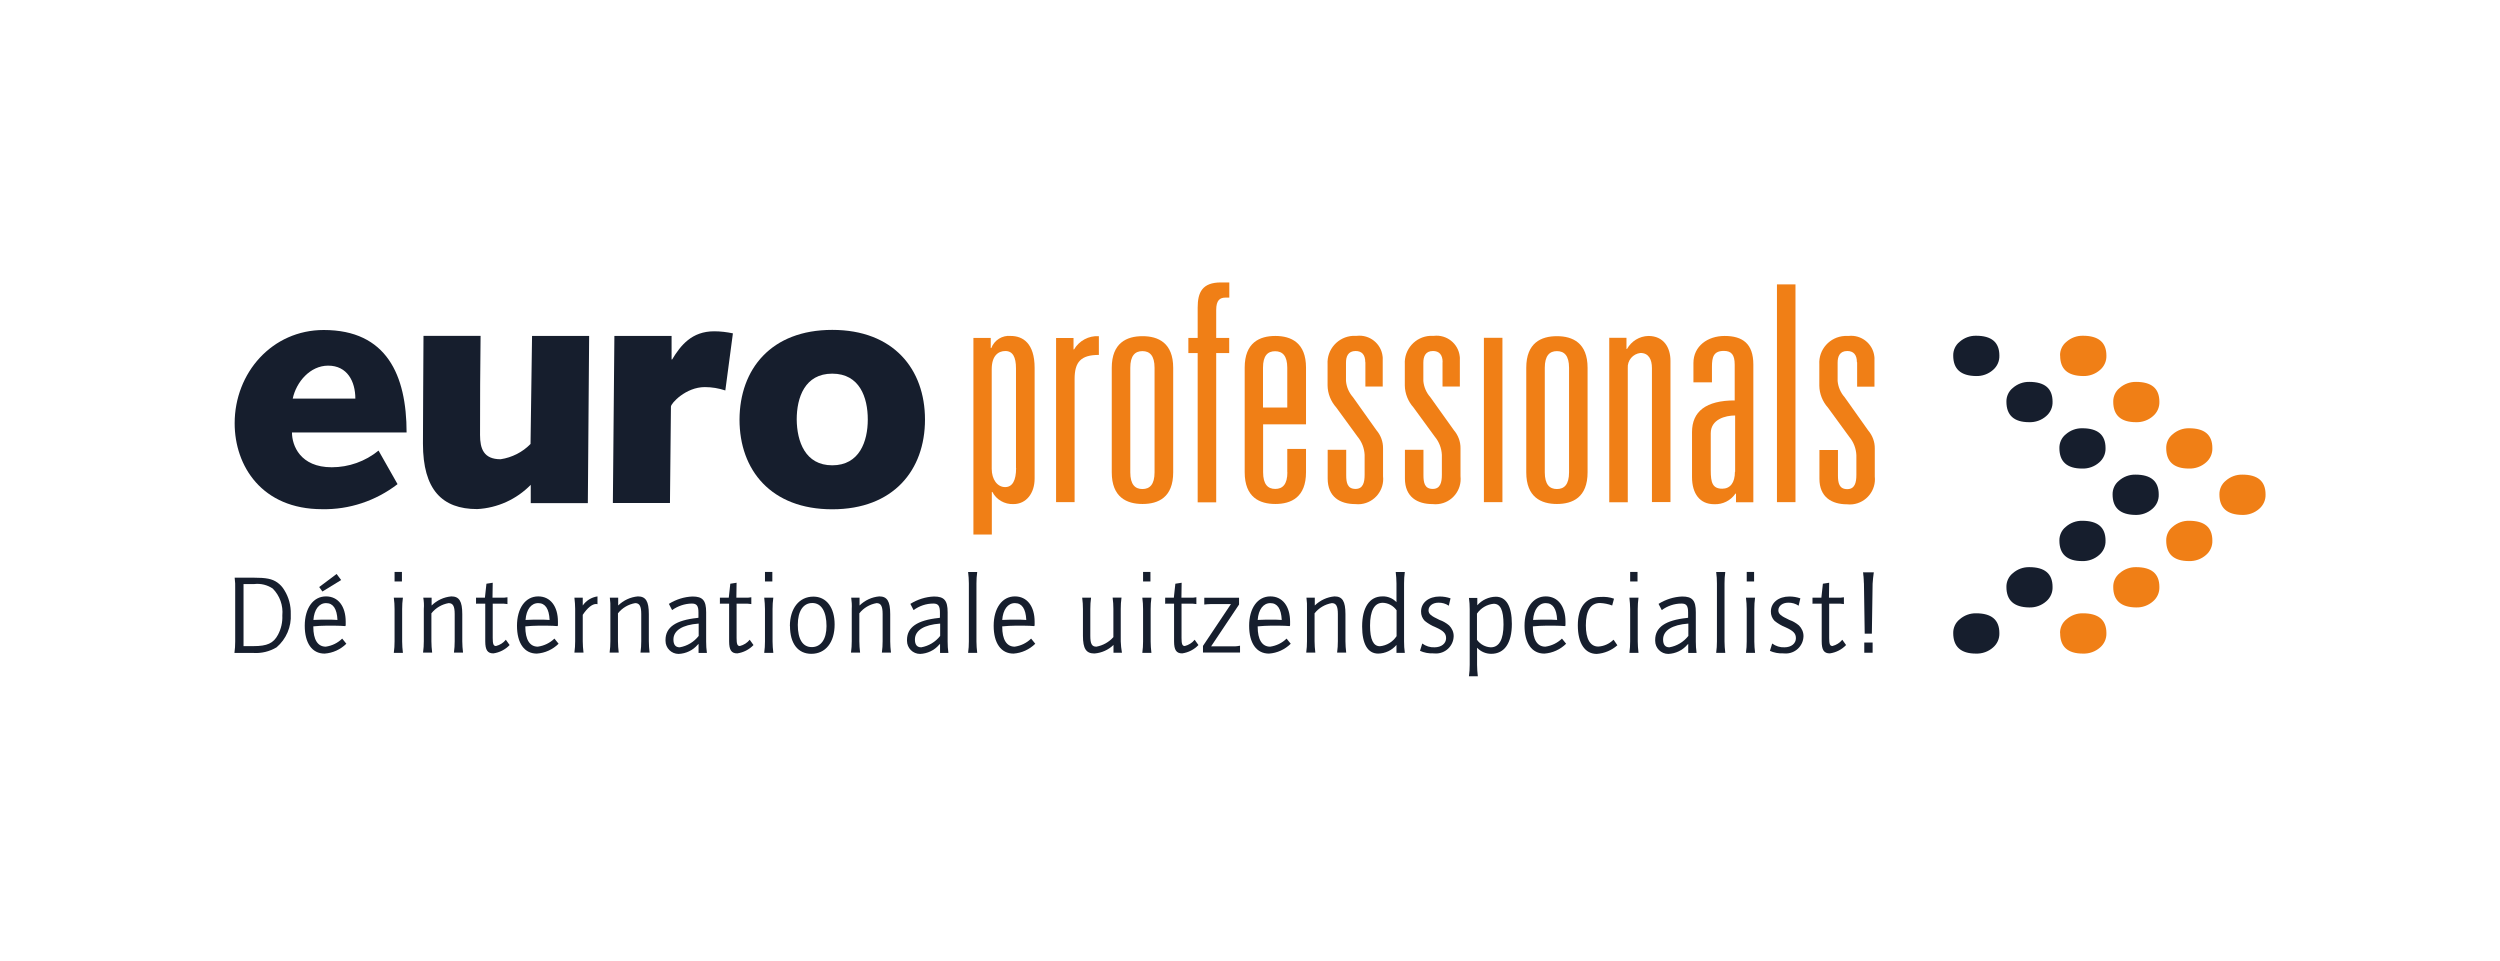 <svg xmlns="http://www.w3.org/2000/svg" xmlns:xlink="http://www.w3.org/1999/xlink" id="Laag_1" data-name="Laag 1" viewBox="0 0 230.76 88.74"><defs><style>      .cls-1 {        clip-path: url(#clippath);      }      .cls-2 {        fill: none;      }      .cls-2, .cls-3, .cls-4 {        stroke-width: 0px;      }      .cls-5 {        clip-path: url(#clippath-1);      }      .cls-6 {        clip-path: url(#clippath-4);      }      .cls-7 {        clip-path: url(#clippath-3);      }      .cls-8 {        clip-path: url(#clippath-2);      }      .cls-9 {        clip-path: url(#clippath-5);      }      .cls-3 {        fill: #161e2d;      }      .cls-4 {        fill: #f07f16;      }    </style><clipPath id="clippath"><rect class="cls-2" x="21.66" y="26.08" width="187.44" height="36.34"></rect></clipPath><clipPath id="clippath-1"><rect class="cls-2" x="21.66" y="26.08" width="187.44" height="36.34"></rect></clipPath><clipPath id="clippath-2"><rect class="cls-2" x="21.66" y="26.08" width="187.44" height="36.34"></rect></clipPath><clipPath id="clippath-3"><rect class="cls-2" x="21.66" y="26.08" width="187.44" height="36.34"></rect></clipPath><clipPath id="clippath-4"><rect class="cls-2" x="21.66" y="26.08" width="187.44" height="36.34"></rect></clipPath><clipPath id="clippath-5"><rect class="cls-2" x="21.66" y="26.08" width="187.44" height="36.34"></rect></clipPath></defs><g id="Europrofessionals_LPC_RGB" data-name="Europrofessionals LPC RGB"><path id="Path_6934" data-name="Path 6934" class="cls-3" d="m180.29,32.82c-.01-.49.21-.97.59-1.27.42-.37.96-.57,1.52-.56,1.41,0,2.15.59,2.15,1.83.02.51-.2,1-.59,1.33-.43.38-1,.58-1.57.56-1.41-.02-2.1-.65-2.1-1.89h0Zm4.91,4.26c-.01-.49.21-.97.59-1.27.42-.37.96-.57,1.52-.56,1.41,0,2.15.59,2.15,1.83.02.51-.2,1-.59,1.33-.43.38-1,.58-1.57.56-1.41,0-2.1-.65-2.1-1.89Zm4.89,4.28c-.01-.49.21-.97.59-1.27.42-.37.96-.57,1.52-.56,1.41,0,2.15.59,2.15,1.83.02.51-.2,1-.59,1.33-.43.38-1,.58-1.57.56-1.41,0-2.1-.65-2.1-1.89Zm4.91,4.28c-.01-.49.21-.97.59-1.27.42-.37.96-.57,1.52-.56,1.41,0,2.15.59,2.15,1.83.02.51-.2,1-.59,1.33-.43.38-1,.58-1.57.56-1.41-.02-2.1-.66-2.1-1.89Zm-4.91,4.26c-.01-.49.21-.97.59-1.27.42-.37.96-.57,1.52-.56,1.41,0,2.15.59,2.15,1.83.02.51-.2,1-.59,1.33-.43.38-1,.58-1.57.56-1.41,0-2.1-.65-2.1-1.89Zm-4.89,4.28c-.01-.49.21-.97.59-1.27.42-.37.96-.57,1.52-.56,1.41,0,2.15.59,2.15,1.83.02.51-.2,1-.59,1.33-.43.38-1,.58-1.57.56-1.41-.02-2.1-.66-2.1-1.89Zm-4.91,4.26c-.01-.49.21-.97.59-1.27.42-.37.96-.57,1.52-.56,1.41,0,2.15.59,2.15,1.83.02.51-.2,1-.59,1.33-.43.38-1,.58-1.57.56-1.41,0-2.1-.65-2.1-1.89Z"></path><g id="Group_4424" data-name="Group 4424"><g class="cls-1"><g id="Group_4422" data-name="Group 4422"><path id="Path_6935" data-name="Path 6935" class="cls-4" d="m190.15,32.82c-.01-.49.21-.97.59-1.27.42-.37.96-.57,1.52-.56,1.41,0,2.17.59,2.17,1.83.02.51-.2,1-.59,1.33-.43.38-1,.58-1.57.56-1.43-.02-2.11-.65-2.11-1.89Zm4.91,4.26c-.01-.49.21-.97.59-1.27.42-.37.96-.57,1.52-.56,1.41,0,2.15.59,2.15,1.83.02.51-.2,1-.59,1.33-.43.38-1,.58-1.57.56-1.41,0-2.1-.65-2.1-1.89Zm4.89,4.28c-.01-.49.21-.97.59-1.27.42-.37.96-.57,1.52-.56,1.41,0,2.15.59,2.15,1.83.02.51-.2,1-.59,1.33-.43.38-1,.58-1.57.56-1.41,0-2.1-.65-2.1-1.89Zm4.91,4.28c-.01-.49.21-.97.59-1.27.42-.37.96-.57,1.52-.56,1.41,0,2.15.59,2.15,1.83.02.51-.2,1-.59,1.33-.43.38-1,.58-1.57.56-1.41-.02-2.1-.66-2.1-1.89Zm-4.91,4.26c-.01-.49.21-.97.59-1.27.42-.37.96-.57,1.52-.56,1.41,0,2.15.59,2.15,1.83.02.51-.2,1-.59,1.33-.43.38-1,.58-1.57.56-1.41,0-2.1-.65-2.1-1.89Zm-4.89,4.28c-.01-.49.21-.97.59-1.27.42-.37.96-.57,1.52-.56,1.41,0,2.15.59,2.15,1.83.02.51-.2,1-.59,1.33-.43.38-1,.58-1.57.56-1.41-.02-2.1-.66-2.1-1.89Zm-4.91,4.26c-.01-.49.21-.97.59-1.27.42-.37.96-.57,1.52-.56,1.41,0,2.17.59,2.17,1.83.02.51-.2,1-.59,1.33-.43.38-1,.58-1.57.56-1.43,0-2.11-.65-2.11-1.89h0Z"></path></g></g><g class="cls-5"><g id="Group_4423" data-name="Group 4423"><path id="Path_6936" data-name="Path 6936" class="cls-3" d="m36.68,44.7c-1.99,1.53-4.44,2.35-6.95,2.3-5.55,0-8.07-3.98-8.07-7.93,0-4.66,3.46-8.61,8.22-8.61,5.81,0,7.65,4.17,7.65,9.46h-10.58c0,1.19.75,3.21,3.67,3.21,1.57,0,3.1-.54,4.32-1.54l1.75,3.09h0Zm-3.88-7.91c0-1.59-.75-3.04-2.51-3.04-1.66,0-2.94,1.5-3.27,3.04h5.78Z"></path></g></g></g><path id="Path_6937" data-name="Path 6937" class="cls-3" d="m49.11,31.01h5.27l-.12,15.43h-5.27v-1.69c-1.31,1.34-3.07,2.14-4.94,2.24-3.25,0-5.01-1.8-5.01-6.04,0-3.16.04-6.55.05-9.95h5.27c-.04,2.97-.05,5.97-.05,9.15,0,1.26.33,2.24,1.9,2.24,1.05-.16,2.02-.65,2.76-1.41l.14-9.95h0Z"></path><path id="Path_6938" data-name="Path 6938" class="cls-3" d="m56.72,31.01h5.27v2.17h.05c.79-1.31,1.82-2.6,3.88-2.6.58,0,1.16.07,1.73.19l-.7,5.27c-.61-.2-1.24-.31-1.89-.31-1.76,0-3.13,1.5-3.13,1.8l-.09,8.9h-5.27l.14-15.42h0Z"></path><path id="Path_6939" data-name="Path 6939" class="cls-3" d="m76.82,30.45c5.64,0,8.56,3.61,8.56,8.28s-2.92,8.28-8.56,8.28-8.56-3.61-8.56-8.28c.02-4.66,2.92-8.28,8.56-8.28m0,12.5c2.51,0,3.28-2.2,3.28-4.23s-.75-4.23-3.28-4.23-3.28,2.2-3.28,4.23c.02,2.01.77,4.23,3.28,4.23"></path><path id="Path_6940" data-name="Path 6940" class="cls-4" d="m93.79,43.21c0,1.12-.33,1.75-1.01,1.75-.73,0-1.24-.72-1.24-1.68v-9.2c0-1.22.58-1.68,1.26-1.68s.98.56.98,1.6v9.2h.02Zm-3.95,6.13h1.71v-3.93h.05c.37.72,1.13,1.15,1.94,1.12,1.19,0,1.96-1,1.96-2.36v-10.21c0-2.29-1.1-2.95-2.2-2.95-.78-.08-1.52.38-1.8,1.12h-.05v-.94h-1.6v18.16h0Z"></path><path id="Path_6941" data-name="Path 6941" class="cls-4" d="m97.49,31.2h1.6v1.05h.05c.47-.8,1.36-1.28,2.29-1.22v1.73c-1.66,0-2.24.65-2.24,2.22v11.37h-1.71v-15.14Z"></path><g id="Group_4427" data-name="Group 4427"><g class="cls-8"><g id="Group_4425" data-name="Group 4425"><path id="Path_6942" data-name="Path 6942" class="cls-4" d="m106.57,43.6c0,1.12-.44,1.54-1.12,1.54s-1.12-.42-1.12-1.54v-9.65c0-1.12.44-1.54,1.12-1.54s1.12.42,1.12,1.54v9.66h0Zm-3.95,0c0,2.3,1.38,2.92,2.84,2.92s2.83-.61,2.83-2.92v-9.65c0-2.3-1.38-2.92-2.83-2.92s-2.84.61-2.84,2.92v9.66h0Z"></path></g></g><g class="cls-7"><g id="Group_4426" data-name="Group 4426"><path id="Path_6943" data-name="Path 6943" class="cls-4" d="m110.55,28.39c0-1.4.42-2.32,2.15-2.32h.77v1.4h-.35c-.52,0-.86.24-.86,1.15v2.57h1.2v1.4h-1.2v13.78h-1.71v-13.78h-.86v-1.4h.86v-2.79Z"></path></g></g></g><path id="Path_6944" data-name="Path 6944" class="cls-4" d="m118.83,37.62h-2.25v-3.68c0-1.12.44-1.52,1.12-1.52s1.12.42,1.12,1.52v3.68h.02Zm0,5.97c0,1.12-.44,1.54-1.12,1.54s-1.12-.42-1.12-1.54v-4.42h3.96v-5.24c0-2.3-1.38-2.92-2.83-2.92s-2.83.61-2.83,2.92v9.66c0,2.32,1.38,2.93,2.83,2.93s2.83-.61,2.83-2.93v-2.15h-1.73v2.15h0Z"></path><path id="Path_6945" data-name="Path 6945" class="cls-4" d="m126.02,33.43c0-.7-.33-1.03-.89-1.03-.7,0-.89.51-.89,1.08v1.69c.05.56.28,1.08.65,1.5l2.16,3.04c.4.47.62,1.06.61,1.68v2.57c.14,1.27-.77,2.42-2.04,2.57-.17.02-.35.02-.52,0-1.41,0-2.55-.66-2.55-2.36v-2.65h1.71v2.34c0,.7.11,1.27.86,1.27.7,0,.84-.61.84-1.31v-1.83c-.03-.61-.25-1.2-.65-1.68l-1.97-2.7c-.5-.56-.79-1.28-.8-2.03v-1.96c-.08-1.37.97-2.54,2.34-2.62.12,0,.24,0,.35,0,1.18-.14,2.26.71,2.39,1.9.01.09.02.18.01.27v2.51h-1.6v-2.25h0Z"></path><path id="Path_6946" data-name="Path 6946" class="cls-4" d="m133.16,33.43c0-.7-.33-1.03-.89-1.03-.7,0-.89.51-.89,1.08v1.69c.05.56.28,1.08.65,1.5l2.17,3.04c.4.47.62,1.06.61,1.68v2.57c.14,1.28-.78,2.43-2.05,2.57-.18.02-.35.02-.53,0-1.41,0-2.55-.66-2.55-2.36v-2.65h1.71v2.34c0,.7.11,1.27.86,1.27.7,0,.84-.61.84-1.31v-1.83c-.03-.61-.25-1.2-.65-1.68l-1.97-2.7c-.5-.56-.79-1.28-.8-2.03v-1.96c-.08-1.37.97-2.54,2.33-2.62.12,0,.24,0,.35,0,1.18-.14,2.26.71,2.39,1.9.01.09.02.18.01.27v2.51h-1.6v-2.25h.02Z"></path><path id="Path_6947" data-name="Path 6947" class="cls-4" d="m136.97,31.18h1.71v15.17h-1.71v-15.17Z"></path><path id="Path_6948" data-name="Path 6948" class="cls-4" d="m144.83,43.6c0,1.12-.44,1.54-1.12,1.54s-1.12-.42-1.12-1.54v-9.65c0-1.12.44-1.54,1.12-1.54s1.12.42,1.12,1.54v9.66h0Zm-3.95,0c0,2.3,1.38,2.92,2.83,2.92s2.83-.61,2.83-2.92v-9.65c0-2.3-1.38-2.92-2.83-2.92s-2.83.61-2.83,2.92v9.66h0Z"></path><path id="Path_6949" data-name="Path 6949" class="cls-4" d="m148.53,31.18h1.6v1.03h.05c.4-.72,1.15-1.18,1.97-1.2,1.41,0,2.04,1.06,2.04,2.29v13.04h-1.71v-12.36c0-.8-.3-1.4-1.06-1.4-.7.08-1.22.69-1.17,1.4v12.38h-1.71v-15.17h-.02Z"></path><path id="Path_6950" data-name="Path 6950" class="cls-4" d="m160.14,43.56c0,1-.44,1.55-1.17,1.55-.91,0-1.06-.59-1.06-1.68v-3.44c0-1.29,1.36-1.64,2.25-1.64v5.2h-.02Zm0-6.6c-2.69,0-3.96,1.03-3.96,2.93v4.14c0,1.54.72,2.51,2.04,2.51.78.04,1.53-.33,1.97-.98h.05v.8h1.6v-12.71c0-1.94-1-2.64-2.65-2.64-1.57,0-2.88.94-2.88,2.5v1.78h1.71v-1.43c0-.89.14-1.47,1.1-1.47.7,0,1,.36,1,1.27v3.28h.02Z"></path><path id="Path_6951" data-name="Path 6951" class="cls-4" d="m164.02,46.35h1.71v-20.1h-1.71v20.1Z"></path><g id="Group_4430" data-name="Group 4430"><g class="cls-6"><g id="Group_4428" data-name="Group 4428"><path id="Path_6952" data-name="Path 6952" class="cls-4" d="m171.4,33.43c0-.7-.33-1.03-.89-1.03-.7,0-.89.51-.89,1.08v1.69c.05.56.28,1.08.65,1.5l2.17,3.06c.4.47.62,1.06.61,1.68v2.57c.14,1.27-.77,2.42-2.04,2.57-.17.02-.35.02-.52,0-1.41,0-2.55-.66-2.55-2.36v-2.65h1.71v2.34c0,.7.11,1.27.86,1.27.7,0,.84-.61.84-1.31v-1.83c-.03-.61-.25-1.2-.65-1.68l-1.97-2.7c-.5-.56-.79-1.28-.8-2.03v-1.97c-.08-1.37.97-2.54,2.34-2.62.12,0,.24,0,.35,0,1.18-.14,2.26.71,2.39,1.9.01.09.02.18.01.27v2.51h-1.6v-2.25h0Z"></path></g></g><g class="cls-9"><g id="Group_4429" data-name="Group 4429"><path id="Path_6953" data-name="Path 6953" class="cls-3" d="m22.5,59.64h.89c1.27,0,1.85-.26,2.27-1.05.29-.55.43-1.16.4-1.78.09-.91-.23-1.82-.88-2.48-.5-.34-1.11-.49-1.71-.42h-.99v5.73s.02,0,.02,0Zm-.84-6.32h1.69c1.24,0,1.76.11,2.24.44.27.19.49.43.66.72.41.66.61,1.42.59,2.2.07,1.17-.42,2.31-1.31,3.07-.65.39-1.4.57-2.15.52h-1.74c.05-.35.07-.7.07-1.05v-4.84c.01-.36,0-.71-.05-1.06h0Z"></path></g></g></g><path id="Path_6954" data-name="Path 6954" class="cls-3" d="m29.47,54.18l1.6-1.2.42.56-1.73,1.06-.3-.42h0Zm1.68,3.04c-.05-1.03-.4-1.55-1.05-1.55s-1.1.59-1.17,1.55h.09c.33-.02.52-.02.58-.02h1.05c.14,0,.28.02.4.02h.1Zm.44,1.73l.38.47c-.54.53-1.25.86-2.01.91-1.15,0-1.83-.96-1.83-2.57s.77-2.71,1.96-2.71c1.12,0,1.82.91,1.82,2.34v.28l-.02.12h-.07c-.45-.04-1.01-.04-1.66-.04-.28,0-.47.02-.63.02l-.54.04h-.07v.05c0,1.17.4,1.83,1.15,1.83.57-.08,1.11-.34,1.52-.75h0Z"></path><path id="Path_6955" data-name="Path 6955" class="cls-3" d="m36.42,53.67v-.88h.68v.88h-.68Zm-.07,1.5h.84c-.05.35-.07.7-.07,1.05v2.99c0,.35.03.7.07,1.05h-.84c.05-.35.07-.7.07-1.05v-2.99c0-.35-.02-.7-.07-1.05Z"></path><path id="Path_6956" data-name="Path 6956" class="cls-3" d="m39.07,55.17h.77v.72c.49-.48,1.13-.78,1.82-.84.73,0,1.01.45,1.01,1.64v2.5c0,.35.03.7.07,1.05h-.84c.05-.35.07-.7.07-1.05v-2.51c0-.73-.16-1.01-.56-1.01-.63.11-1.19.44-1.59.94v2.58c0,.35.03.7.07,1.05h-.84c.05-.35.07-.7.07-1.05v-2.99c.03-.34.01-.69-.05-1.03h0Z"></path><path id="Path_6957" data-name="Path 6957" class="cls-3" d="m43.94,55.75v-.58h.82l.14-1.29.58-.09-.02,1.38h.82c.19,0,.37,0,.56-.04v.63c-.06-.01-.12-.02-.17-.02l-.19-.02h-1v3.18c0,.54.07.73.3.73.36-.09.68-.29.91-.58l.35.49c-.4.42-.93.69-1.5.77-.54,0-.75-.31-.75-1.12v-3.47h-.84v.02h0Z"></path><path id="Path_6958" data-name="Path 6958" class="cls-3" d="m50.73,57.22c-.05-1.03-.4-1.55-1.05-1.55s-1.1.59-1.17,1.55h.09c.33-.02.52-.02.58-.02h1.05c.14,0,.28.02.4.02h.11,0Zm.45,1.73l.38.47c-.54.53-1.25.86-2.01.91-1.15,0-1.83-.96-1.83-2.57s.77-2.71,1.96-2.71c1.12,0,1.82.91,1.82,2.34v.28l-.02.12h-.07c-.45-.04-1.01-.04-1.66-.04-.28,0-.47.02-.63.02l-.54.04h-.09v.05c0,1.17.4,1.83,1.15,1.83.58-.08,1.12-.34,1.54-.75h0Z"></path><path id="Path_6959" data-name="Path 6959" class="cls-3" d="m53.02,55.17h.77v.72c.32-.46.81-.76,1.36-.84v.72s-.08-.02-.12-.02c-.36,0-.79.33-1.24,1v2.44c0,.35.03.7.07,1.05h-.84c.05-.35.07-.7.07-1.05v-2.99c0-.34-.03-.69-.07-1.03h0Z"></path><path id="Path_6960" data-name="Path 6960" class="cls-3" d="m56.29,55.17h.77v.72c.49-.48,1.13-.78,1.82-.84.73,0,1.01.45,1.01,1.64v2.5c0,.35.03.7.07,1.05h-.84c.05-.35.07-.7.07-1.05v-2.51c0-.73-.16-1.01-.56-1.01-.63.11-1.19.44-1.59.94v2.58c0,.35.03.7.07,1.05h-.84c.05-.35.07-.7.07-1.05v-2.99c.01-.34,0-.69-.05-1.03h0Z"></path><path id="Path_6961" data-name="Path 6961" class="cls-3" d="m64.48,57.56c-1.48.11-2.32.63-2.32,1.47,0,.47.19.72.58.72.69-.12,1.31-.49,1.75-1.05v-1.13h0Zm-2.44-1.24l-.3-.58c.66-.41,1.41-.65,2.18-.68.94,0,1.26.36,1.26,1.45v2.71c0,.35.02.7.07,1.05h-.77v-.84l-.09.09c-.44.51-1.07.81-1.75.84-.67,0-1.21-.54-1.21-1.21,0-.03,0-.06,0-.08,0-1.17.94-1.82,2.93-2.03l.11-.02v-.49c0-.61-.16-.82-.61-.82-.66.01-1.3.23-1.83.61h0Z"></path><path id="Path_6962" data-name="Path 6962" class="cls-3" d="m66.45,55.75v-.58h.82l.14-1.29.58-.09-.02,1.38h.82c.19,0,.37,0,.56-.04v.63c-.06-.01-.12-.02-.17-.02l-.19-.02h-1v3.18c0,.54.07.73.3.73.36-.09.68-.29.91-.58l.35.49c-.4.42-.93.69-1.5.77-.54,0-.75-.31-.75-1.12v-3.47h-.84v.02Z"></path><path id="Path_6963" data-name="Path 6963" class="cls-3" d="m70.61,53.67v-.88h.68v.88h-.68Zm-.07,1.5h.84c-.05.35-.07.7-.07,1.05v2.99c0,.35.03.7.07,1.05h-.84c.05-.35.07-.7.07-1.05v-2.99c0-.35-.03-.7-.07-1.05Z"></path><path id="Path_6964" data-name="Path 6964" class="cls-3" d="m73.64,57.67c0,1.33.45,2.06,1.29,2.06s1.36-.72,1.36-1.94c0-1.34-.47-2.13-1.31-2.13s-1.34.75-1.34,2.01h0Zm-.73.12c0-1.64.86-2.72,2.17-2.72,1.2,0,1.96,1,1.96,2.57,0,1.66-.84,2.71-2.15,2.71-1.24,0-1.97-.96-1.97-2.55h0Z"></path><path id="Path_6965" data-name="Path 6965" class="cls-3" d="m78.57,55.17h.77v.72c.49-.48,1.13-.78,1.82-.84.73,0,1.01.45,1.01,1.64v2.5c0,.35.03.7.07,1.05h-.84c.05-.35.07-.7.07-1.05v-2.51c0-.73-.16-1.01-.56-1.01-.63.11-1.19.44-1.59.94v2.58c0,.35.03.7.07,1.05h-.84c.05-.35.07-.7.07-1.05v-2.99c.02-.34,0-.69-.05-1.03h0Z"></path><path id="Path_6966" data-name="Path 6966" class="cls-3" d="m86.77,57.56c-1.48.11-2.32.63-2.32,1.47,0,.47.19.72.58.72.69-.12,1.31-.49,1.75-1.05v-1.13h0Zm-2.44-1.24l-.3-.58c.66-.41,1.41-.65,2.18-.68.94,0,1.26.36,1.26,1.45v2.71c0,.35.02.7.07,1.05h-.77v-.84l-.09.09c-.44.51-1.07.81-1.75.84-.67,0-1.21-.54-1.21-1.21,0-.03,0-.06,0-.08,0-1.17.94-1.82,2.93-2.03l.11-.02v-.49c0-.61-.16-.82-.61-.82-.66,0-1.3.22-1.83.61h0Z"></path><path id="Path_6967" data-name="Path 6967" class="cls-3" d="m89.36,52.8h.84c-.05.35-.07.7-.07,1.05v5.36c0,.35.03.7.07,1.05h-.84c.05-.35.07-.7.07-1.05v-5.36c0-.35-.03-.7-.07-1.05Z"></path><path id="Path_6968" data-name="Path 6968" class="cls-3" d="m94.73,57.22c-.05-1.03-.4-1.55-1.05-1.55s-1.1.59-1.17,1.55h.09c.33-.02.52-.02.58-.02h1.05c.14,0,.28.02.4.02h.1Zm.45,1.73l.38.47c-.54.53-1.25.86-2.01.91-1.15,0-1.83-.96-1.83-2.57s.77-2.71,1.96-2.71c1.12,0,1.82.91,1.82,2.34v.28l-.02.12h-.05c-.45-.04-1.01-.04-1.66-.04-.28,0-.47.02-.63.02l-.54.04h-.09v.05c0,1.17.4,1.83,1.15,1.83.57-.08,1.11-.34,1.52-.75h0Z"></path><path id="Path_6969" data-name="Path 6969" class="cls-3" d="m103.55,60.25h-.77v-.72c-.47.46-1.1.74-1.76.79-.77,0-1.06-.45-1.06-1.64v-2.46c0-.35-.02-.7-.07-1.05h.82c-.05.35-.07.7-.07,1.05v2.46c0,.75.14,1.01.56,1.01.61-.11,1.16-.42,1.57-.88v-2.6c0-.35-.02-.7-.07-1.05h.82c-.05.35-.07.7-.07,1.05v2.99c.01.35.05.7.11,1.05h.01Z"></path><path id="Path_6970" data-name="Path 6970" class="cls-3" d="m105.51,53.67v-.88h.68v.88h-.68Zm-.07,1.5h.84c-.05.35-.07.7-.07,1.05v2.99c0,.35.03.7.07,1.05h-.84c.05-.35.07-.7.07-1.05v-2.99c0-.35-.02-.7-.07-1.05Z"></path><path id="Path_6971" data-name="Path 6971" class="cls-3" d="m107.55,55.75v-.58h.8l.14-1.29.58-.09-.02,1.38h.82c.19,0,.37,0,.56-.04v.63c-.06-.01-.12-.02-.17-.02l-.19-.02h-1.01v3.18c0,.54.07.73.3.73.36-.09.68-.29.91-.58l.35.49c-.4.42-.93.69-1.5.77-.54,0-.75-.31-.75-1.12v-3.47h-.8v.02Z"></path><path id="Path_6972" data-name="Path 6972" class="cls-3" d="m111.04,60.25v-.63l2.58-3.86h-1.9c-.17,0-.36.02-.56.04v-.63h3.21v.63l-2.58,3.86h2.22l.21-.02c.14-.02.16-.02.24-.04v.63h-3.42v.02Z"></path><path id="Path_6973" data-name="Path 6973" class="cls-3" d="m118.31,57.22c-.05-1.03-.4-1.55-1.05-1.55s-1.1.59-1.17,1.55h.09c.33-.02.52-.02.58-.02h1.05c.14,0,.28.02.4.02h.1Zm.45,1.73l.38.47c-.54.53-1.25.86-2.01.91-1.15,0-1.83-.96-1.83-2.57s.77-2.71,1.96-2.71c1.12,0,1.82.91,1.82,2.34v.28l-.02.12h-.05c-.45-.04-1.01-.04-1.66-.04-.28,0-.47.02-.63.02l-.54.04h-.09v.05c0,1.17.4,1.83,1.15,1.83.57-.08,1.11-.34,1.52-.75h0Z"></path><path id="Path_6974" data-name="Path 6974" class="cls-3" d="m120.59,55.17h.77v.72c.49-.48,1.13-.78,1.82-.84.73,0,1.01.45,1.01,1.64v2.5c0,.35.03.7.07,1.05h-.84c.05-.35.07-.7.07-1.05v-2.51c0-.73-.16-1.01-.56-1.01-.63.11-1.19.44-1.59.94v2.58c0,.35.03.7.07,1.05h-.84c.05-.35.07-.7.07-1.05v-2.99c.01-.34,0-.69-.05-1.03h0Z"></path><path id="Path_6975" data-name="Path 6975" class="cls-3" d="m128.9,56.32c-.29-.41-.77-.67-1.27-.68-.77,0-1.17.73-1.17,2.11,0,1.27.3,1.9.91,1.9.63-.06,1.19-.4,1.54-.93v-2.41h0Zm0-.72v-1.75c0-.35-.03-.7-.07-1.05h.84c-.05.35-.07.7-.07,1.05v5.36c0,.35.02.7.07,1.05h-.77v-.73c-.42.5-1.04.79-1.69.8-.96,0-1.48-.89-1.48-2.5,0-1.76.68-2.78,1.87-2.78.49-.02.97.18,1.31.54h0Z"></path><path id="Path_6976" data-name="Path 6976" class="cls-3" d="m131.07,60.08l.21-.68c.33.24.73.37,1.13.35.63,0,1.07-.35,1.07-.84,0-.44-.23-.68-.96-1.01-.36-.14-.69-.34-1-.58-.23-.23-.36-.55-.35-.88,0-.82.72-1.38,1.71-1.38.35,0,.69.06,1.01.17l-.16.68c-.28-.19-.62-.29-.96-.28-.52,0-.91.3-.91.7,0,.35.23.52,1.01.89.32.11.63.29.89.51.27.27.43.63.42,1.01-.03.9-.78,1.61-1.69,1.58-.05,0-.11,0-.16-.01-.44.02-.88-.06-1.27-.24h0Z"></path><path id="Path_6977" data-name="Path 6977" class="cls-3" d="m136.34,59.07c.3.41.77.66,1.27.68.77,0,1.17-.73,1.17-2.1s-.3-1.92-.91-1.92c-.62.06-1.18.39-1.54.91v2.43h0Zm0,.73v1.57c0,.35.03.7.07,1.05h-.82c.05-.35.07-.7.07-1.05v-5.13c0-.35-.02-.7-.07-1.05h.77v.68c.43-.49,1.06-.78,1.71-.79.96,0,1.48.88,1.48,2.51,0,1.76-.68,2.76-1.9,2.76-.5,0-.97-.2-1.31-.56h0Z"></path><path id="Path_6978" data-name="Path 6978" class="cls-3" d="m143.73,57.22c-.05-1.03-.4-1.55-1.05-1.55s-1.1.59-1.17,1.55h.09c.33-.02.52-.02.58-.02h1.05c.14,0,.28.02.4.02h.1Zm.45,1.73l.38.47c-.54.53-1.25.86-2.01.91-1.15,0-1.83-.96-1.83-2.57s.77-2.71,1.96-2.71c1.12,0,1.82.91,1.82,2.34v.28l-.02.12h-.07c-.45-.04-1.01-.04-1.66-.04-.28,0-.47.02-.63.02l-.54.04h-.09v.05c0,1.17.4,1.83,1.15,1.83.58-.08,1.12-.34,1.54-.75h0Z"></path><path id="Path_6979" data-name="Path 6979" class="cls-3" d="m148.98,55.26l-.17.63c-.36-.14-.74-.21-1.12-.23-.88,0-1.31.72-1.31,2.06,0,1.26.4,1.96,1.15,1.96.52-.03,1.01-.25,1.38-.61l.03-.02.35.51c-.53.47-1.2.75-1.9.8-1.1,0-1.75-.98-1.75-2.64s.73-2.62,2.1-2.62c.42-.03.84.02,1.24.16h0Z"></path><path id="Path_6980" data-name="Path 6980" class="cls-3" d="m150.47,53.67v-.88h.68v.88h-.68Zm-.07,1.5h.84c-.05.35-.07.7-.07,1.05v2.99c0,.35.03.7.07,1.05h-.84c.05-.35.07-.7.07-1.05v-2.99c0-.35-.03-.7-.07-1.05Z"></path><path id="Path_6981" data-name="Path 6981" class="cls-3" d="m155.83,57.56c-1.48.11-2.32.63-2.32,1.47,0,.47.19.72.58.72.69-.12,1.31-.49,1.75-1.05v-1.13h0Zm-2.44-1.24l-.3-.58c.66-.41,1.41-.65,2.18-.68.94,0,1.26.36,1.26,1.45v2.71c0,.35.02.7.07,1.05h-.77v-.84l-.09.09c-.44.51-1.07.81-1.75.84-.67,0-1.21-.54-1.21-1.21,0-.03,0-.06,0-.08,0-1.17.94-1.82,2.93-2.03l.11-.02v-.49c0-.61-.16-.82-.61-.82-.66,0-1.3.22-1.83.61h0Z"></path><path id="Path_6982" data-name="Path 6982" class="cls-3" d="m158.41,52.8h.84c-.05.35-.07.7-.07,1.05v5.36c0,.35.03.7.07,1.05h-.84c.05-.35.07-.7.07-1.05v-5.36c0-.35-.02-.7-.07-1.05Z"></path><path id="Path_6983" data-name="Path 6983" class="cls-3" d="m161.23,53.67v-.88h.68v.88h-.68Zm-.07,1.5h.84c-.05.35-.07.7-.07,1.05v2.99c0,.35.03.7.07,1.05h-.84c.05-.35.07-.7.07-1.05v-2.99c0-.35-.03-.7-.07-1.05Z"></path><path id="Path_6984" data-name="Path 6984" class="cls-3" d="m163.37,60.08l.21-.68c.33.24.73.37,1.13.35.63,0,1.06-.35,1.06-.84,0-.44-.23-.68-.96-1.01-.36-.14-.69-.34-1-.58-.23-.23-.36-.55-.35-.88,0-.82.72-1.38,1.71-1.38.35,0,.69.06,1.01.17l-.16.68c-.28-.19-.62-.29-.96-.28-.52,0-.91.3-.91.7,0,.35.23.52,1.01.89.32.11.63.29.89.51.27.27.43.63.42,1.01-.03.9-.78,1.61-1.69,1.58-.05,0-.11,0-.16-.01-.44.02-.88-.06-1.27-.24h0Z"></path><path id="Path_6985" data-name="Path 6985" class="cls-3" d="m167.3,55.75v-.58h.82l.14-1.29.58-.09-.02,1.38h.82c.19,0,.37,0,.56-.04v.63c-.06-.01-.12-.02-.17-.02l-.19-.02h-1v3.18c0,.54.07.73.3.73.36-.09.68-.29.91-.58l.35.49c-.4.42-.93.69-1.5.77-.54,0-.75-.31-.75-1.12v-3.47h-.84v.02h0Z"></path><path id="Path_6986" data-name="Path 6986" class="cls-3" d="m172.08,60.25v-.94h.77v.94h-.77Zm-.12-7.42h1c-.05.28-.09.79-.11,1.05l-.07,4.61h-.66l-.07-4.61c0-.05-.02-.17-.02-.36-.02-.19-.02-.3-.02-.3-.02-.09-.02-.19-.03-.3l-.02-.09h0Z"></path></g></svg>